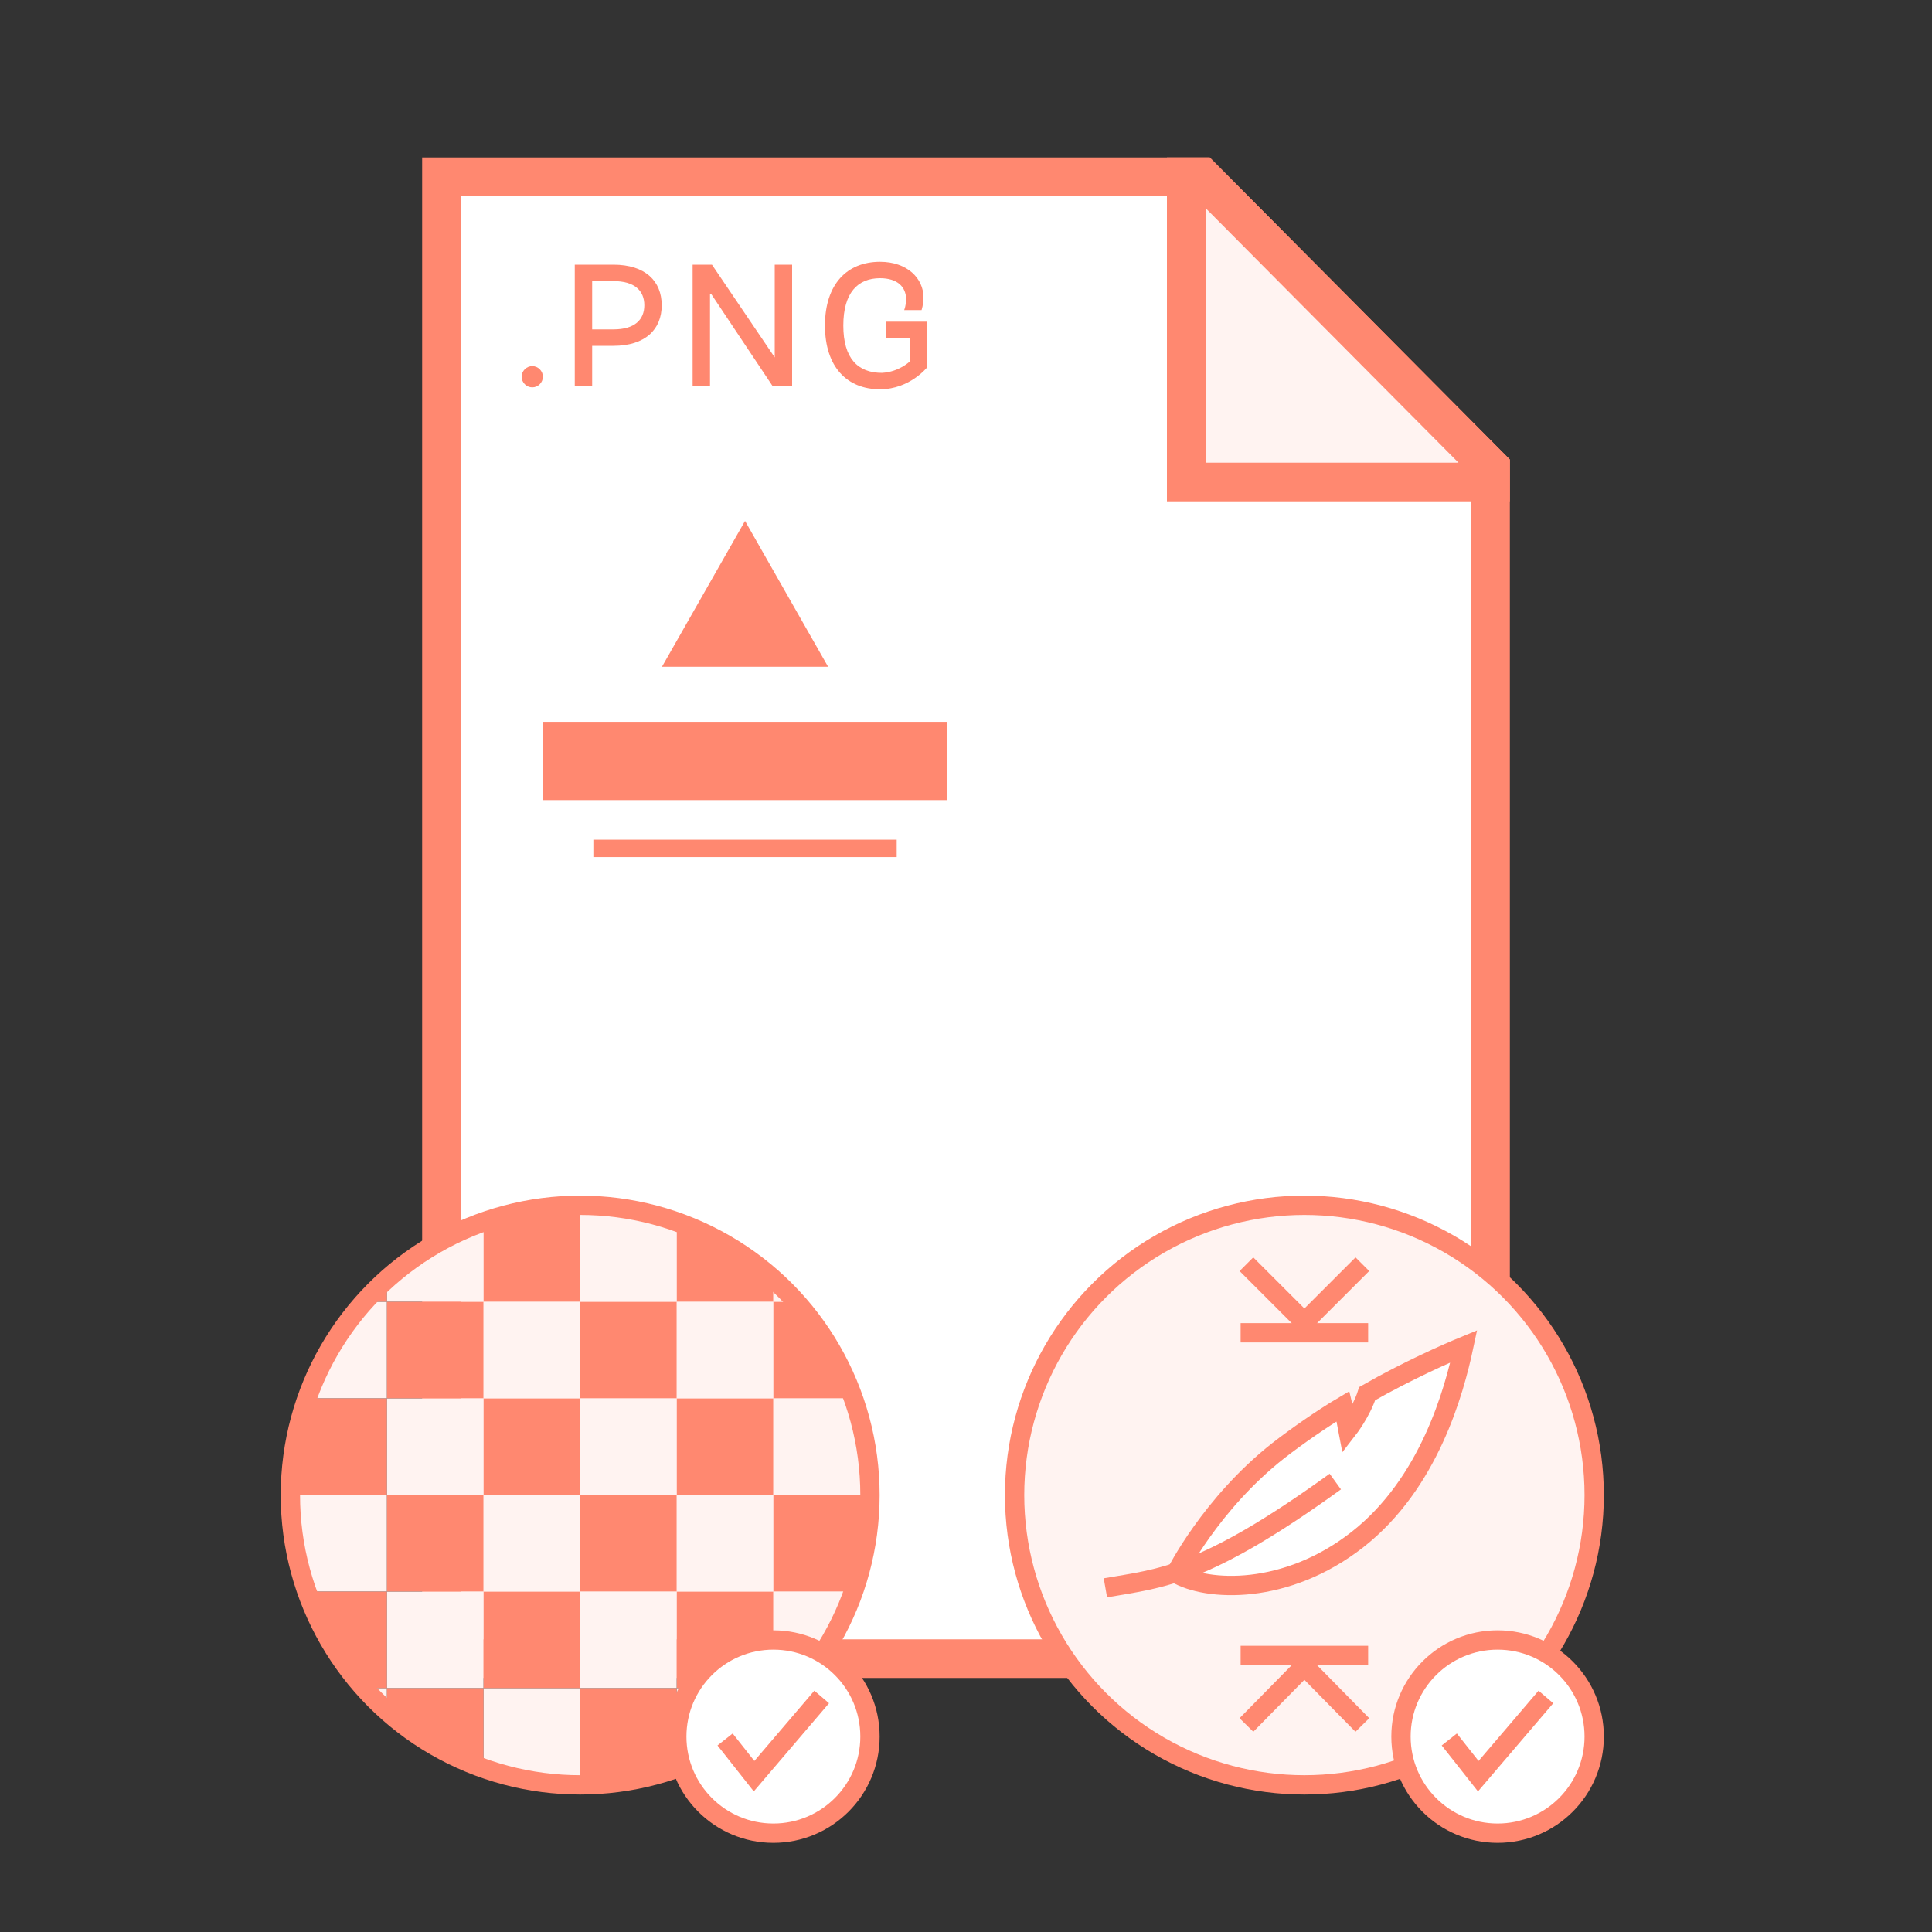 <?xml version="1.0" encoding="UTF-8"?>
<!-- Generator: Adobe Illustrator 28.1.0, SVG Export Plug-In . SVG Version: 6.00 Build 0)  -->
<svg xmlns="http://www.w3.org/2000/svg" xmlns:xlink="http://www.w3.org/1999/xlink" version="1.1" id="Ebene_1" x="0px" y="0px" viewBox="0 0 200 200" style="enable-background:new 0 0 200 200;" xml:space="preserve">
<rect x="0" y="0" width="200" height="200" fill="#333333" stroke="none"/>
<style type="text/css">
	.st0{fill:#FF8870;}
	.st1{fill:#FFF3F1;stroke:#FF8870;stroke-width:2;stroke-miterlimit:10;}
	.st2{fill:#FFFFFF;stroke:#FF8870;stroke-width:2;stroke-miterlimit:10;}
	.st3{fill:none;stroke:#FF8870;stroke-width:2;stroke-miterlimit:10;}
	.st4{clip-path:url(#SVGID_00000155125016720751680860000016066892308891733126_);}
	.st5{fill:#FFF3F1;}
	.st6{fill:#FFFFFF;stroke:#FF8870;stroke-width:4;stroke-miterlimit:10;}
	.st7{fill:#FFF3F1;stroke:#FF8870;stroke-width:4;stroke-miterlimit:10;}
	.st8{enable-background:new    ;}
</style>
<symbol id="Grafik" viewBox="-20.9 -17.4 41.8 34.9">
	<polygon class="st0" points="8.6,-2.3 -8.6,-2.3 0,-17.4  "></polygon>
	<rect x="-15.7" y="15.6" class="st0" width="31.4" height="1.8"></rect>
	<rect x="-20.9" y="3.4" class="st0" width="41.8" height="8.1"></rect>
</symbol>
<symbol id="Komprimierung" viewBox="-31 -31 62 62">
	<circle class="st1" cx="0" cy="0" r="30"></circle>
	<path class="st2" d="M-13.3,8.1c3.2,1.9,11.4,2.3,18.8-3.5s10-15.3,11-20c-1.7,0.7-5.8,2.5-10,4.9c-0.6,1.9-2,3.7-2,3.7   S4.2-8.4,4-9.2C1.8-7.9-0.9-6-2.7-4.6C-9.7,0.9-13.3,8.1-13.3,8.1L-13.3,8.1z"></path>
	<path class="st3" d="M-20.6,9.6c5.7-1,10.1-1.1,23.8-11"></path>
	<polyline class="st3" points="-6,23.8 0,17.7 6,23.8  "></polyline>
	<polyline class="st3" points="6,-23.9 0,-17.9 -6,-23.9  "></polyline>
	<line class="st3" x1="-6.6" y1="-16.8" x2="6.6" y2="-16.8"></line>
	<line class="st3" x1="-6.6" y1="16.6" x2="6.6" y2="16.6"></line>
</symbol>
<symbol id="Transparenz" viewBox="-31 -31 62 62">
	<g>
		<defs>
			<circle id="SVGID_1_" cx="0" cy="0" r="30"></circle>
		</defs>
		<clipPath id="SVGID_00000035504213540133940820000011095570955638143134_">
			<use xlink:href="#SVGID_1_" style="overflow:visible;"></use>
		</clipPath>
		<g style="clip-path:url(#SVGID_00000035504213540133940820000011095570955638143134_);">
			<rect x="-30" y="-30" class="st0" width="10" height="10"></rect>
			<rect x="-20" y="-30" class="st5" width="10" height="10"></rect>
			<rect x="-10" y="-30" class="st0" width="10" height="10"></rect>
			<rect y="-30" class="st5" width="10" height="10"></rect>
			<rect x="10" y="-30" class="st0" width="10" height="10"></rect>
			<rect x="20" y="-30" class="st5" width="10" height="10"></rect>
			<rect x="-30" y="-20" class="st5" width="10" height="10"></rect>
			<rect x="-20" y="-20" class="st0" width="10" height="10"></rect>
			<rect x="-10" y="-20" class="st5" width="10" height="10"></rect>
			<rect y="-20" class="st0" width="10" height="10"></rect>
			<rect x="10" y="-20" class="st5" width="10" height="10"></rect>
			<rect x="20" y="-20" class="st0" width="10" height="10"></rect>
			<rect x="-30" y="-10" class="st0" width="10" height="10"></rect>
			<rect x="-20" y="-10" class="st5" width="10" height="10"></rect>
			<rect x="-10" y="-10" class="st0" width="10" height="10"></rect>
			<rect y="-10" class="st5" width="10" height="10"></rect>
			<rect x="10" y="-10" class="st0" width="10" height="10"></rect>
			<rect x="20" y="-10" class="st5" width="10" height="10"></rect>
			<rect x="-30" class="st5" width="10" height="10"></rect>
			<rect x="-20" class="st0" width="10" height="10"></rect>
			<rect x="-10" class="st5" width="10" height="10"></rect>
			<rect class="st0" width="10" height="10"></rect>
			<rect x="10" class="st5" width="10" height="10"></rect>
			<rect x="20" class="st0" width="10" height="10"></rect>
			<rect x="-30" y="10" class="st0" width="10" height="10"></rect>
			<rect x="-20" y="10" class="st5" width="10" height="10"></rect>
			<rect x="-10" y="10" class="st0" width="10" height="10"></rect>
			<rect y="10" class="st5" width="10" height="10"></rect>
			<rect x="10" y="10" class="st0" width="10" height="10"></rect>
			<rect x="20" y="10" class="st5" width="10" height="10"></rect>
			<rect x="-30" y="20" class="st5" width="10" height="10"></rect>
			<rect x="-20" y="20" class="st0" width="10" height="10"></rect>
			<rect x="-10" y="20" class="st5" width="10" height="10"></rect>
			<rect y="20" class="st0" width="10" height="10"></rect>
			<rect x="10" y="20" class="st5" width="10" height="10"></rect>
			<rect x="20" y="20" class="st0" width="10" height="10"></rect>
		</g>
	</g>
	<circle class="st3" cx="0" cy="0" r="30"></circle>
</symbol>
<symbol id="ja" viewBox="-11 -11 22 22">
	<circle class="st2" cx="0" cy="0" r="10"></circle>
	<polyline class="st2" points="-5,0.3 -2,4.1 5,-4.1  "></polyline>
</symbol>
<g id="Background">
	<polygon class="st6" points="124.4,18.3 45.7,18.3 45.7,171.7 154.3,171.7 154.3,48.4  "></polygon>
	<polygon class="st7" points="154.3,49.9 122.8,49.9 122.8,18.3 124.4,18.3 154.3,48.4  "></polygon>
</g>
<g id="Ebene_1_00000087412770600218817540000012195997392538085526_">
	<g class="st8">
		<path class="st0" d="M55.1,40.1c-0.6,0-1.1-0.5-1.1-1.1s0.5-1.1,1.1-1.1c0.6,0,1.1,0.5,1.1,1.1S55.7,40.1,55.1,40.1z"></path>
		<path class="st0" d="M63.5,27.4c3.3,0,5,1.7,5,4.2c0,2.5-1.7,4.2-5,4.2h-2.2V40h-1.8V27.4H63.5z M61.3,29.1v5h2.2    c2.2,0,3.2-1,3.2-2.5c0-1.5-1-2.5-3.2-2.5H61.3z"></path>
		<path class="st0" d="M80.2,37v-9.6H82V40h-2l-6.4-9.6h-0.1V40h-1.8V27.4h2L80.2,37L80.2,37z"></path>
		<path class="st0" d="M94.2,37.4v-2.4h-2.5v-1.7H96V38c0,0-1.8,2.3-4.9,2.3c-3.4,0-5.7-2.3-5.7-6.6s2.3-6.6,5.7-6.6    c2.8,0,4.5,1.7,4.5,3.7c0,0.7-0.2,1.3-0.2,1.3h-1.8c0,0,0.2-0.5,0.2-1.1c0-1.3-0.9-2.2-2.7-2.2c-2.3,0-3.8,1.5-3.8,4.9    s1.5,4.9,4,4.9C93.1,38.5,94.2,37.4,94.2,37.4z"></path>
	</g>
	
		<use xlink:href="#Grafik" width="41.8" height="34.9" x="-20.9" y="-17.4" transform="matrix(1 0 0 1 77.125 71.325)" style="overflow:visible;"></use>
	
		<use xlink:href="#Transparenz" width="62" height="62" x="-31" y="-31" transform="matrix(1 0 0 1 60.06 154.77)" style="overflow:visible;"></use>
	
		<use xlink:href="#Komprimierung" width="62" height="62" x="-31" y="-31" transform="matrix(1 0 0 1 135.03 154.77)" style="overflow:visible;"></use>
	
		<use xlink:href="#ja" width="22" height="22" x="-11" y="-11" transform="matrix(1 0 0 1 80.06 179.77)" style="overflow:visible;"></use>
	
		<use xlink:href="#ja" width="22" height="22" x="-11" y="-11" transform="matrix(1 0 0 1 155.03 179.77)" style="overflow:visible;"></use>
</g>
</svg>
